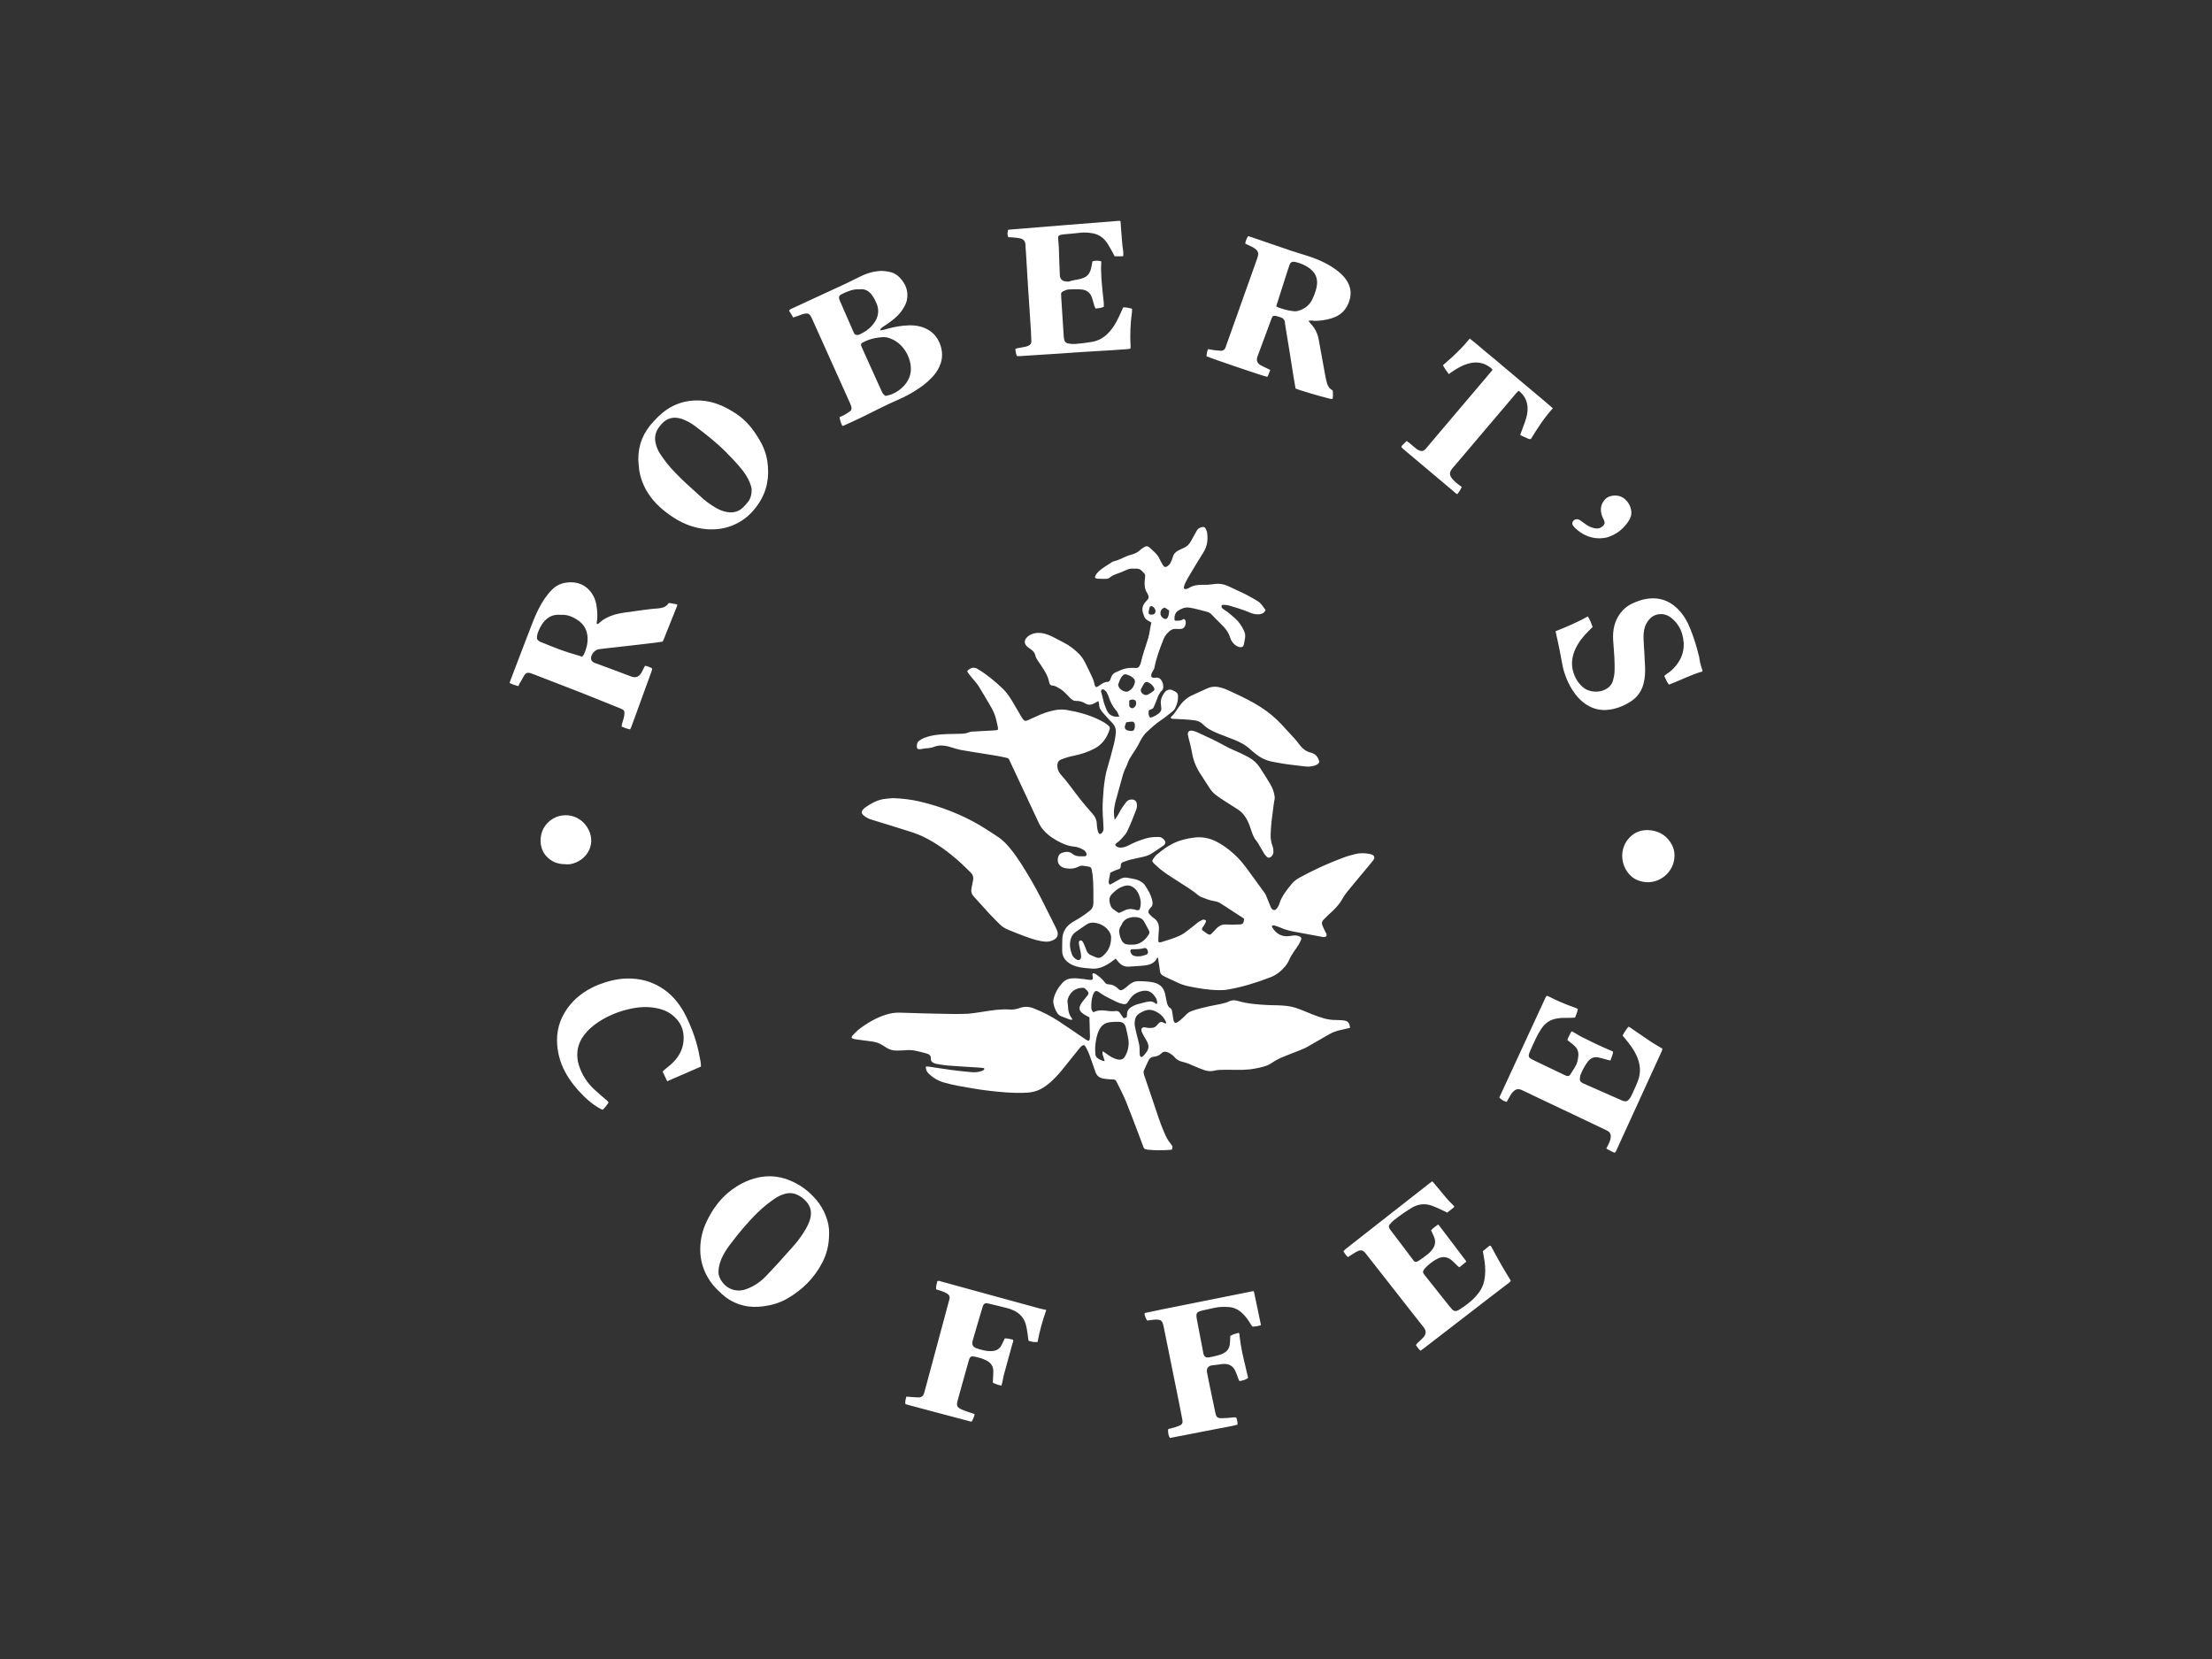 <?xml version="1.0" encoding="utf-8"?>
<!-- Generator: Adobe Illustrator 27.8.1, SVG Export Plug-In . SVG Version: 6.00 Build 0)  -->
<svg version="1.1" id="Layer_1" xmlns="http://www.w3.org/2000/svg" xmlns:xlink="http://www.w3.org/1999/xlink" x="0px" y="0px"
	 viewBox="0 0 1600 1200" style="enable-background:new 0 0 1600 1200;" xml:space="preserve">
<rect x="0" y="0" width="1600" height="1200" fill="#333333" stroke="none"/>
<style type="text/css">
	.st0{fill:#FFFFFF;}
</style>
<g>
	<path class="st0" d="M375,496.3c-2.4-0.7-4.4-1.2-6.4-2.3c0.3-0.9,0.5-1.8,0.9-2.6c5.3-13.9,10.6-27.9,16-41.8
		c2.3-5.8,5-11.5,8.5-16.7c1.6-2.3,3.4-4.5,5.4-6.5c4-4,8.8-5.3,14.3-5.2c10.4,0.3,16.5,8.6,17.7,16.5c0.7,4.2,1,8.4,0.2,12.6
		c-0.1,0.3,0.1,0.7,0.2,1c0.8,0.3,1.1-0.2,1.4-0.5c3.3-3.1,7.2-5,11.6-6.3c4.4-1.2,8.9-1.7,13.4-2.3c4-0.6,8-1.1,12-1.6
		c1.9-0.2,3.8-0.4,5.7-0.5c3.1-0.3,6-1,7.8-3.9c0.7,0.1,1.3,0,1.9,0.2c1.4,0.2,2.7,0.5,4.3,0.8c-0.1,0.6-0.1,1.1-0.3,1.5
		c-3.2,8.1-6.4,16.1-9.7,24.2c-0.1,0.4-0.4,0.7-0.6,1.2c-1.5,0.2-3.1,0.5-4.7,0.7c-10.1,1.2-20.2,2.4-30.3,3.5
		c-3.7,0.4-7.4,0.8-11.1,1.3c-2.8,0.3-5.7,3.7-5.7,6.5c0,1.3,0.7,2.3,1.8,3c0.6,0.4,1.3,0.6,2,0.8c8.3,3.1,16.7,6.1,24.9,9.3
		c4.3,1.7,6.4-0.2,8-3c0.8-1.5,1.5-3,2.3-4.6c2,0.1,3.5,1.1,5,1.7c0.4,1.1-0.1,1.9-0.4,2.8c-4,11-8,22-12,33
		c-0.8,2.3-1.7,4.5-2.5,6.8c-0.2,0.5-0.5,1-0.8,1.7c-2.2-0.4-4.1-1.2-6.2-2c0.1-0.8,0.2-1.4,0.3-1.9c0.4-1.4,0.8-2.7,1.2-4.1
		c0.2-0.8,0.4-1.6,0.5-2.4c0.3-3-0.1-3.7-2.9-4.8c-9.6-3.9-19.3-7.8-28.9-11.6c-11.2-4.4-22.4-8.7-33.6-13c-0.8-0.3-1.7-0.6-2.5-0.9
		c-1.8-0.6-3.3-0.2-4.3,1.3c-1,1.6-1.9,3.3-2.8,5C375.8,494,375.5,495,375,496.3z M421.1,475c0.4-0.6,0.9-1,1.2-1.5
		c1.8-3.9,2.9-8,2.7-12.3c-0.2-5.1-2.4-9.3-6.6-12.3c-3.7-2.6-7.7-4.4-12.3-4.2c-0.4,0-0.8,0-1.2,0c-4.9-0.4-8.8,1.7-11.8,5.4
		c-1.9,2.4-3.2,5.1-4.2,8c-0.2,0.8-0.4,1.6-0.5,2.4c-0.2,1.8,0.4,2.7,2.1,3.6c0.5,0.3,1.1,0.5,1.7,0.7c8.1,3.3,16.2,6.6,24.7,8.9
		C418.2,474,419.6,474.6,421.1,475z M946.4,232.1c0.8,0.9,1.3,1.6,1.8,2.2c3.1,3.2,4.9,7.1,5.7,11.5c1.4,7.7,2.8,15.5,4.2,23.2
		c0.4,2.2,0.8,4.4,1.3,6.5c0.6,2.8,1.7,5.4,4.6,6.9c0.2,2,0.3,4-0.1,6.1c-0.6,0-1.1,0.1-1.5,0c-5.7-1.3-23.2-6.4-25.3-7.5
		c-0.5-2.9-1-5.9-1.5-8.8c-1.9-12-3.8-24.1-5.8-36.1c-0.2-1-0.3-2-0.4-3c-0.2-1.7-1.1-2.8-2.6-3.4c-1.3-0.5-2.7-0.9-4.1-1.2
		c-1.7-0.3-2.3,0.1-2.9,1.8c-2.6,7-5.2,14-7.8,21c-0.8,2.2-1.6,4.4-2.4,6.5c-1.2,3,0,5.1,2.3,6.4c1.6,0.9,3.3,1.6,4.9,2.4
		c0.6,0.3,1.2,0.6,2,1c-0.4,1.2-0.8,2.2-1.2,3.2c-0.3,0.6-0.6,1.2-0.9,1.8c-2.6-0.4-41.3-13.6-44-14.9c0.1-1.7,0.3-3.5,1.2-5.2
		c1.5,0.3,3,0.6,4.5,0.8c1.6,0.2,3.2,0.3,4.8,0.4c1.6,0.1,2.6-0.8,3.2-2.2c0.2-0.6,0.4-1.1,0.6-1.7c7.4-20.9,14.8-41.8,22.3-62.7
		c1.3-3.6,1.4-5.7-3-8.2c-1.1-0.6-2.2-1-3.3-1.6c-0.7-0.3-1.4-0.7-2.3-1.1c0.3-2,1-3.7,2.1-5.4c0.9,0.3,1.8,0.5,2.6,0.8
		c9.6,3.3,19.2,6.6,28.9,9.9c3.9,1.3,7.9,2.4,11.8,3.7c7.9,2.6,15.4,5.9,22,11.2c2.2,1.8,4.2,3.8,5.8,6.2c3,4.5,3.8,9.3,2.3,14.4
		c-2,6.9-6.4,11.3-13.2,13.3c-4.1,1.2-8.3,1.8-12.5,1.8C949.3,231.8,948.1,231.7,946.4,232.1z M923.1,221.6c0.8,0.4,1.3,0.7,1.8,0.9
		c3.5,1.2,7.1,2.2,10.8,2.6c0.9,0.1,1.8,0.1,2.7-0.1c4.7-1.2,8.5-3.8,10.7-8.2c1.3-2.7,2.4-5.6,3.1-8.5c1.6-6.6-0.6-11.6-6.4-15.2
		c-2.5-1.6-5.2-2.7-8-3.4c-3.1-0.8-4.5-0.4-5.4,2.9c-0.1,0.5-0.3,1-0.5,1.4c-2.3,7.1-4.6,14.2-6.8,21.3
		C924.4,217.3,923.8,219.3,923.1,221.6z M573.8,229.7c-1.1-1.8-2.1-3.4-3-4.9c0.4-1.2,1.4-1.3,2.2-1.7c6.4-3,12.8-5.9,19.2-8.9
		c6.5-3,13-6,19.5-9c3.8-1.8,7.6-3.8,11.4-5.6c3.8-1.8,7.9-3.1,12.1-3.5c3.2-0.4,6.4,0.1,9.6,0.9c2.5,0.7,4.5,2.2,6.3,4.1
		c4.1,4.5,6.1,9.6,4.9,15.8c-0.4,2-1.2,3.8-2.3,5.6c-2.6,4.6-6.5,8-10.7,11c-1.5,1.1-3,2-4.5,3c-0.8,0.6-1.7,1.1-1.8,2.5
		c0.9-0.2,1.7-0.2,2.4-0.4c4.6-1.4,9.4-2.5,14.2-3c5.6-0.6,11.1-0.4,16.3,2c4.7,2.2,8,5.7,10,10.4c3.3,8,2,15.4-3.1,22.2
		c-3.3,4.3-7.4,7.7-11.8,10.7c-4.9,3.3-10,6.1-15.4,8.4c-8.6,3.7-16.9,8.1-25.3,12.2c-4.4,2.2-9,4.2-13.4,6.2
		c-0.3,0.2-0.7,0.2-1.3,0.4c-1-2.1-1.8-4.1-2-6.4c1.2-0.5,2.3-0.9,3.3-1.5c1.4-0.8,2.8-1.6,4.1-2.6c1.3-0.9,1.5-2.4,1-3.8
		c-0.3-0.9-0.7-1.7-1-2.5c-9.1-20.2-18.2-40.4-27.3-60.7c-0.1-0.3-0.2-0.6-0.4-0.8c-1.3-2.8-2.5-3.5-5.5-2.8
		c-1.7,0.4-3.2,1.1-4.8,1.7C575.7,228.9,574.8,229.3,573.8,229.7z M640.6,286.4c1.5-0.4,3.3-0.7,4.8-1.4c3.3-1.4,6.2-3.4,8.6-6.1
		c2.7-3,4.4-6.5,4.8-10.5c0.7-7.8-4-19-13.9-23.2c-2.2-1-4.5-1.6-7-1.3c-3.3,0.3-6.6,0.8-9.7,2c-1.3,0.5-2.6,1-3.9,1.7
		c-1.6,0.8-1.8,1.6-1.1,3.2c1.2,2.8,2.5,5.5,3.7,8.3c3.5,7.8,7.1,15.6,10.6,23.4C638.1,284,638.9,285.5,640.6,286.4z M621.5,209.3
		c-4.3-0.3-8.1,1.3-11.9,3.1c-3,1.4-3.3,2.3-2,5.4c3.1,7.1,6.2,14.2,9.3,21.3c0.3,0.6,0.6,1.3,0.9,1.9c0.5,1,1.4,1.4,2.5,1.3
		c0.6-0.1,1.2-0.2,1.7-0.5c3.2-1.5,6.2-3.4,8.6-6.1c1.1-1.2,2-2.5,2.8-3.9c2.1-3.8,2.4-7.9,0.8-11.9c-0.8-2-1.8-4-3.1-5.9
		C628.9,210.7,625.8,208.6,621.5,209.3z M599.7,892.4c0,7.8-1.6,14.3-4.7,20.4c-5.8,11.5-14.6,20.2-25.7,26.6
		c-5.3,3-11.1,4.7-17.2,5.5c-4.9,0.6-9.6,0.6-14.4-0.6c-5.7-1.4-10.7-4-15.1-7.9c-3.2-2.9-6.3-5.9-8.8-9.5c-4.9-7.1-7.4-15-7.3-23.6
		c0.1-7.1,1.7-13.8,4.8-20.1c3.8-7.9,8.8-15,15.5-20.6c6.4-5.3,13.5-9.1,21.7-10.9c7.4-1.6,14.6-1,21.7,1.7
		c8.2,3.1,15,8.1,20.6,14.9C595.8,874.3,600.1,883.6,599.7,892.4z M519.7,919.7c-0.1,2,0.5,4,1.6,5.9c3.8,6.7,11.2,9.5,18.4,6.9
		c5.5-2,10.3-5.2,14.3-9.4c6.4-6.6,12.5-13.5,18.6-20.3c3.9-4.3,7.5-9,10.4-14.1c1.2-2.1,2.2-4.3,2.9-6.6c1.4-4.8,0.7-9.2-2.7-13
		c-1.7-1.9-3.7-3.5-5.9-4.6c-3-1.5-6.1-1.9-9.4-1c-2.7,0.7-5.1,1.9-7.4,3.4c-4.4,3-8.6,6.4-12.4,10.1c-7.4,7.2-13.9,15.1-20.1,23.3
		c-2.4,3.2-4.6,6.6-6.2,10.3C520.6,913.6,519.8,916.5,519.7,919.7z M461.7,332.4c-0.1-10.8,3.8-19.9,11.1-27.6
		c1.6-1.7,3.2-3.4,4.9-4.9c8.6-7.7,18.7-11,30.1-10.1c6.5,0.5,12.6,2.6,18.4,5.7c2.1,1.1,4.2,2.4,6.2,3.7
		c7.3,4.8,12.5,11.4,16.8,18.7c2.9,4.8,4.9,9.9,5.8,15.5c1.7,11.1,0,21.5-6.3,30.9c-4.4,6.6-10,11.8-17.3,15.1
		c-6.4,2.9-13.1,3.9-20.1,3.4c-10.1-0.8-18.9-4.6-27-10.4c-4.4-3.1-8.4-6.6-11.9-10.7c-5.2-6.3-8.7-13.3-10-21.4
		C462,337.7,461.9,335.1,461.7,332.4z M543.7,354.7c0.1-1.8-0.7-3.9-1.5-6c-1.3-3.1-3.1-5.9-5.1-8.5c-3.6-4.6-7.7-8.8-11.8-13
		c-6.9-7-14.6-13-22.4-18.9c-3.1-2.3-6.4-4.2-10.1-5.4c-5.6-1.7-10.3-0.6-14.3,3.8c-0.6,0.7-1.2,1.4-1.7,2.1
		c-2.7,3.6-3.6,7.6-2.5,12c0.6,2.6,1.6,5,3,7.2c1.6,2.4,3.3,4.8,5.1,7.1c4,5,8.5,9.4,13.1,13.8c3.6,3.4,7.4,6.6,11,10
		c3.2,3.1,6.8,5.7,10.6,8c2.8,1.7,5.7,3,9,3.5c4.4,0.7,8.2-0.3,11.4-3.4c1.2-1.2,2.4-2.5,3.4-3.8
		C542.8,360.9,543.6,358.2,543.7,354.7z M1168.4,833.4c0.1-0.1,0.3-0.3,0.4-0.5c10.9-23.8,21.8-47.7,32.7-71.5
		c0.3-0.7,0.6-1.5,0.9-2.2c0-0.1,0-0.2,0-0.3c0-0.1,0-0.2-0.1-0.5c-0.5-0.3-1.1-0.7-1.7-1c-2-1.2-4-2.3-6-3.6
		c-4.8-3.2-9.5-6.5-14.2-9.7c-0.8-0.5-1.5-1.3-2.6-1.4c-1.5,2.1-3.1,4-4.1,6.4c0.7,0.9,1.4,1.6,2,2.4c2.9,3.6,5.8,7.2,7.8,11.5
		c3,6.2,3.7,12.6,1.2,19c-1.4,3.7-3.2,7.2-4.8,10.8c-0.2,0.5-0.5,0.9-0.8,1.3c-1.8,2.7-3.1,3.1-6.1,1.8c-6.7-3-13.5-6-20.2-8.9
		c-2.5-1.1-5-2.2-7.5-3.3c-2.4-1.1-2.9-2.3-2.4-4.9c0.1-0.4,0.1-0.8,0.3-1.2c1.4-3.5,3.1-6.8,5.4-9.8c2-2.5,4.6-3.6,7.7-2.9
		c2.2,0.5,4.3,1.1,6.4,1.7c0.7,0.2,1.3,0.3,2.2,0.5c0.6-2.3,1.9-4.1,1.8-6.5c-2.5-1.1-5-2.2-7.5-3.3c-2.6-1.2-5.1-2.3-7.7-3.6
		c-2.5-1.2-4.9-2.5-7.3-3.6c-2.5-1.2-4.7-3-7.5-4.1c-1.1,2.1-2.2,4-3,6.2c0.6,0.5,1.1,1,1.7,1.4c1.2,1,2.4,1.9,3.5,2.9
		c1.9,1.8,2.9,4.1,2.8,6.8c-0.1,1.6-0.4,3.2-0.8,4.7c-0.9,3.4-3.2,6-4.9,9c-1,1.7-2.3,1.5-3.7,0.9c-5.6-2.7-11.3-5.4-16.9-8.1
		c-2.5-1.2-5.1-2.4-7.6-3.7c-2-1.1-2.4-2.1-1.7-4.2c0.2-0.6,0.4-1.1,0.7-1.7c1.3-2.9,2.6-5.9,4-8.8c1-2.2,2.2-4.3,3.5-6.4
		c2.4-3.8,5.5-6.7,10-7.9c1.6-0.4,3.4-0.7,5.1-0.8c2.5-0.1,5,0,7.6-0.1c0.8,0,1.6-0.1,2.3-0.2c0.8-2.1,1.7-4,2-6.2
		c-0.7-0.3-1.3-0.7-2-0.9c-6.6-2.3-13-5-19.2-8.2c-0.4-0.2-0.9-0.3-1.4-0.4c-0.3,0.5-0.5,0.8-0.7,1.1
		c-11.1,24.1-22.3,48.1-33.4,72.2c0,0.1,0,0.2,0,0.3c0,0.1,0.1,0.2,0.1,0.3c2.6,2,3.1,2.3,5.2,2.8c0.4-0.9,0.9-1.8,1.4-2.6
		c0.8-1.4,1.6-2.9,2.6-4.1c2.5-2.9,4.5-3,7.4-1.6c10.7,5.2,21.5,10.2,32.2,15.3c9.1,4.3,18.2,8.6,27.3,13c0.7,0.3,1.5,0.7,2.2,1.1
		c1.4,0.8,2.1,2.1,2.1,3.8c0,2-0.7,3.7-1.5,5.5c-0.5,1.1-1.1,2.1-1.7,3.3c0.6,0.4,1.1,0.8,1.6,1c1.6,0.7,3,1.7,4.5,2.1
		C1168.2,833.5,1168.3,833.5,1168.4,833.4z M739,257.5c4.6-0.3,9.3-0.6,13.9-0.9c4.7-0.3,9.5-0.6,14.2-0.9c6.9-0.5,13.9-1,20.8-1.4
		c5-0.3,10.1-0.6,15.1-0.9c4.3-0.3,8.7-0.6,13-0.9c0.6,0,1.1-0.3,1.7-0.4c0-0.6,0.1-1,0.1-1.4c-0.5-8.4-0.2-16.7,1-25.1
		c0.1-0.8,0-1.5,0-2.3c-2.2-0.6-4.1-1-6.3-1c-0.3,0.6-0.7,1.2-0.9,1.9c-0.8,1.7-1.5,3.5-2.4,5.2c-1.7,3.6-3.6,7-6.2,10
		c-3.6,4.3-8.1,7.2-13.8,8c-3.8,0.6-7.6,1.1-11.4,1.4c-1.6,0.1-3.2,0-4.8-0.3c-2.2-0.4-3.1-1.5-3.4-3.7c-0.1-0.6-0.1-1.2-0.2-1.8
		c-0.6-9.4-1.2-18.7-1.8-28.1c0-0.6,0-1.2-0.1-1.8c-0.1-1.1,0.5-2,1.5-2.4c1.2-0.5,2.4-1.2,3.7-1.3c3.2-0.2,6.5-0.3,9.7,0
		c3.6,0.3,6.2,2.3,7.4,5.8c0.7,2,1.2,4.1,1.8,6.1c0.2,0.6,0.5,1.2,0.8,1.9c2.1-0.3,4.1-0.3,6-1.3c0-1,0.1-1.9,0-2.8
		c-0.2-2.5-0.6-5-0.8-7.5c-0.7-7.2-1.5-14.4-1-21.7c0-0.3-0.1-0.6-0.2-1c-2.1-0.4-4.1-0.5-6.2,0.1c-0.3,1.5-0.5,2.9-0.8,4.2
		c-0.2,0.9-0.4,1.8-0.7,2.6c-0.8,2.3-2.3,4-4.5,5c-1.1,0.5-2.3,0.8-3.4,1.1c-2.3,0.6-4.8,0.7-7.1,1.6c-0.8,0.3-1.8,0.2-2.7,0.1
		c-2.9-0.3-4.3-1.9-4.4-4.8c-0.3-6.5-0.5-12.9-0.7-19.4c-0.1-2.2-0.3-4.4-0.5-6.6c-0.2-1.9,0.3-2.6,2.1-3c0.7-0.1,1.4-0.2,2.1-0.3
		c4.1-0.4,8.2-0.7,12.3-1.2c2.9-0.3,5.9,0,8.7,0.5c4.8,0.9,8.2,3.7,10.7,7.7c1.3,2,2.4,4.2,3.6,6.3c0.5,0.9,0.9,1.7,1.4,2.6
		c1.9,0,3.6,0,5.3,0c0.3,0,0.5-0.2,0.9-0.3c0.3-2.9-0.5-5.6-0.7-8.4c-0.2-2.8-0.5-5.6-0.7-8.4c-0.2-2.8-0.4-5.6-0.6-8.3
		c-0.4-0.2-0.6-0.3-0.7-0.3c-26.6,2.1-53.3,4.2-79.9,6.4c-0.3,0-0.5,0.2-0.8,0.3c-0.5,2.7-0.5,2.9,0.2,5.2c0.9,0,1.9,0,2.9,0.1
		c1.9,0.2,3.8,0.3,5.7,0.7c2.4,0.5,3.8,2.3,3.8,4.4c0,1.9,0.3,3.8,0.4,5.7c0.3,5,0.6,10.1,0.9,15.1c0.5,8.3,1,16.5,1.6,24.8
		c0.4,5.6,0.7,11.3,1.1,16.9c0.1,2.5,0.2,5,0.3,7.6c0.1,1.5-0.7,2.5-2,3.1c-0.7,0.4-1.5,0.6-2.3,0.8c-1.4,0.3-2.8,0.5-4.2,0.8
		c-1,0.2-2.2,0.1-3.1,1c0.2,1.6,0.4,3.2,1.2,5C736.6,257.6,737.8,257.6,739,257.5z M1073.2,908.7c1,4.8,1.4,9.6,0.9,14.4
		c-0.4,4.1-1.6,7.9-4,11.3c-3.8,5.4-8.9,9.3-14.4,12.8c-2.3,1.5-4,1.8-6.2-1.1c-0.2-0.3-0.5-0.6-0.8-0.9c-6-7.5-11.9-15-17.9-22.5
		c-0.3-0.4-0.6-0.8-0.9-1.2c-0.8-1.2-0.8-1.8,0-3c0.2-0.3,0.5-0.7,0.7-1c2.6-2.8,5.6-5.2,9.1-7c3.8-2,7.4-1.5,10.7,1.4
		c1.3,1.1,2.4,2.4,3.7,3.6c0.4,0.4,0.9,0.7,1.5,1.2c1.7-1.4,3.4-2.8,4.9-4c0-0.4,0-0.5-0.1-0.6c-6.6-8.7-13.1-17.4-19.7-26
		c-0.1-0.1-0.2-0.1-0.2-0.2c-0.1,0-0.2-0.1-0.4-0.1c-1.7,1.2-3.5,2.5-5,4.1c0.8,1.8,1.7,3.4,2.3,5.1c1.1,2.8,0.8,5.5-0.9,8.1
		c-1.3,2.1-3.1,3.7-5.1,5.1c-1.4,1.1-2.9,2.2-4.4,3.2c-0.7,0.5-1.4,0.9-2.1,1.2c-0.8,0.3-1.6,0.1-2.2-0.5c-0.3-0.4-0.6-0.8-0.9-1.2
		c-2.2-3-4.5-6-6.7-8.9c-3.2-4.3-6.4-8.5-9.7-12.8c-1-1.4-1.1-2.3-0.1-3.6c0.8-1,1.7-2,2.7-2.8c2.4-1.9,4.8-3.7,7.3-5.4
		c2.1-1.4,4.2-2.8,6.4-4.1c4.5-2.5,9.2-2.9,14-1.2c2.5,0.9,4.8,2,7.2,3.1c1.3,0.6,2.5,1.2,3.9,1.9c1.4-1.1,2.8-2.2,4.1-3.2
		c0.4-0.3,0.7-0.7,1.1-1.2c-0.6-0.6-1-1.1-1.5-1.6c-1.2-1.2-2.5-2.4-3.6-3.7c-3.2-3.8-6.3-7.6-9.5-11.4c-0.4-0.5-0.9-1-1.5-1.5
		c-0.9,0.7-1.7,1.3-2.5,1.9c-11.2,8.8-22.4,17.5-33.6,26.3c-8.8,6.9-17.6,13.8-26.4,20.7c-0.6,0.5-1.1,1.1-1.7,1.7
		c1,1.6,1.9,3,3.3,4.2c1.4-0.9,2.6-1.7,3.9-2.5c1.1-0.7,2.2-1.4,3.4-1.9c2.1-0.9,3.6-0.5,5.1,1.2c0.5,0.6,1,1.3,1.5,1.9
		c8.5,10.8,16.9,21.6,25.4,32.4c5.2,6.6,10.3,13.2,15.5,19.7c1.8,2.3,2,4.6-0.1,7.1c-0.8,1-1.9,1.8-2.8,2.8c-0.9,0.9-2.1,1.6-2.7,3
		c1,1.3,1.8,2.8,3.3,4c0.9-0.6,1.7-1.2,2.5-1.8c11.5-8.9,23-17.8,34.5-26.6c8.6-6.7,17.3-13.3,25.9-19.9c0.8-0.7,1.9-1.2,2.4-2.3
		c-0.4-0.7-0.8-1.3-1.1-1.9c-1.8-2.9-3.6-5.8-5.3-8.8c-2.5-4.3-4.8-8.6-7.2-13c-0.4-0.7-0.5-1.6-1.7-1.7c-1.5,1.2-3.2,2.6-4.9,4
		C1072.8,906.1,1073,907.4,1073.2,908.7z M906.5,933.9c-22.1,4.4-44.3,8.9-66.4,13.3c-4,0.8-7.9,1.7-11.8,2.5
		c-0.1,0-0.2,0.1-0.2,0.2c-0.1,0.1-0.1,0.1-0.3,0.4c0.3,1.6,0.9,3.3,2,4.9c1-0.1,2-0.3,3-0.4c1.1-0.1,2.2-0.3,3.3-0.3
		c3.7,0,4.7,0.9,5.5,4.6c2.8,13.8,5.6,27.7,8.4,41.5c1.8,8.7,3.5,17.4,5.2,26.1c0.5,2.5,0,3.6-2.3,4.6c-1.6,0.7-3.4,1.2-5.2,1.7
		c-1,0.3-2,0.3-2.8,0.9c-0.1,2.6,0.3,4.5,1.3,6.2c4-0.8,8-1.5,12.1-2.3c4.1-0.8,8.1-1.6,12.2-2.4c4.2-0.8,8.3-1.6,12.5-2.4
		c4-0.8,8.1-1.4,12.1-2.5c0.2-1.9-0.4-3.5-0.8-5.1c-1.4-0.4-2.6-0.1-3.8,0c-2,0.2-4,0.4-6,0.4c-4.1,0.1-4.7-0.5-5.5-4.4
		c-0.8-3.6-1.5-7.3-2.3-11c-1.2-5.8-2.5-11.6-3.6-17.5c-0.7-3.2,1-5.2,4.3-5.4c1.2-0.1,2.4-0.3,3.6-0.4c1.2-0.2,2.4-0.4,3.6-0.5
		c4.3-0.3,7.2,1.3,9,5.2c0.8,1.7,1.4,3.6,2.1,5.4c0.2,0.6,0.6,1.2,0.8,1.8c3.2-0.6,4.5-1,6.3-2.3c-1.2-5.3-2.5-10.5-3.7-15.8
		c-1.2-5.4-2.1-10.9-2.7-16.4c0-0.1-0.1-0.2-0.2-0.2c-0.1-0.1-0.2-0.1-0.4-0.2c-1.9,0.5-3.9,1-5.9,2.2c-0.1,1.9-0.1,3.8-0.3,5.7
		c-0.3,3.2-1.9,5.5-4.7,6.9c-1.2,0.6-2.4,1.1-3.7,1.4c-2.1,0.6-4.3,1.1-6.5,1.5c-2.4,0.5-3.8-0.5-4.3-3c-0.4-1.8-0.7-3.6-1-5.3
		c-1.2-6.4-2.5-12.9-3.7-19.3c-0.8-4.4-0.2-5.3,4.1-6.3c2.8-0.7,5.7-1.2,8.6-1.9c3.4-0.8,6.8-0.8,10.2-0.6c3.5,0.2,6.6,1.5,9.3,3.9
		c2.5,2.1,4.4,4.7,6.1,7.4c0.6,1,1.1,2.1,2.1,2.9c2-0.1,4-0.4,6-1.1c-1.7-8.1-3.4-16.2-5.1-24.3C906.7,934,906.6,933.9,906.5,933.9z
		 M750.7,946.1c-15-4.1-29.9-8.2-44.9-12.3c-8.3-2.3-16.5-4.5-24.8-6.8c-0.9-0.3-1.9-0.8-3-0.3c-0.5,1.9-1,3.8-0.9,5.9
		c1.3,0.4,2.5,0.8,3.8,1.2c1.6,0.5,3.2,1.2,4.6,2.2c1.2,0.9,1.6,2,1.3,3.5c-0.1,0.5-0.3,1-0.4,1.5c-5.3,19.8-10.7,39.7-16,59.5
		c-0.7,2.4-1.3,4.9-2,7.3c-0.6,2-1.9,3-4,3c-2.1-0.1-4.2-0.2-6.3-0.4c-0.8-0.1-1.5-0.1-2.5-0.2c-0.4,1.9-1.2,3.5-0.6,5.5
		c15.7,4.2,31.3,8.4,47,12.5c0.3,0.1,0.6,0,1-0.1c0.8-1.6,1.6-3.2,2-5.2c-1-0.4-1.9-0.7-2.9-1c-2.2-0.8-4.4-1.4-6.5-2.4
		c-3.3-1.5-3.9-2.7-3-6.2c0-0.1,0.1-0.2,0.1-0.3c2.7-9.8,5.4-19.6,8.2-29.4c0.5-2,1.6-2.8,3.5-2.4c3.2,0.6,6.3,1.4,9.2,2.9
		c3.2,1.7,5,4.3,4.9,8c0,2.1-0.2,4.2-0.3,6.3c0,0.6,0,1.2,0,1.8c2,0.9,3.9,1.7,6.2,2c0.2-0.9,0.5-1.8,0.7-2.7
		c0.4-1.8,0.6-3.6,1.1-5.3c2-7.4,4.1-14.8,6.1-22.2c0.3-0.9,0.9-1.8,0.4-3c-2-0.3-4-1.2-6-0.8c-0.8,1.8-1.5,3.4-2.4,5
		c-1.3,2.4-3.3,3.7-6,4c-0.8,0.1-1.6,0.1-2.4,0.1c-3.3-0.1-6.4-1-9.4-2c-2.9-0.9-3.7-2.8-2.9-5.7c2.3-7.9,4.6-15.9,7-23.8
		c0.9-3.1,1.7-3.5,4.9-2.8c4.6,1.1,9.2,2.2,13.8,3.4c1.3,0.3,2.5,0.9,3.7,1.4c4.7,2.1,7.8,5.6,9.1,10.6c0.6,2.3,0.9,4.7,1.3,7.1
		c0.2,1.5,0.2,3,0.7,4.4c2.8,0.8,4.4,1,6.4,0.8c1.4-7.7,3.6-15.4,6.3-23.2C754.4,947.1,752.6,946.6,750.7,946.1z M1125.6,458.6
		c1.7,7.2,3.1,14.4,4.4,21.6c1.2,6.7,3.7,13,7.3,18.8c2.8,4.4,6.2,8.2,10.7,11c4.5,2.7,9.3,3.9,14.4,3.5c6.2-0.5,11.8-2.7,17-6
		c4.8-3,7.9-7.4,9.4-12.9c1.1-4.2,1.3-8.4,1.1-12.6c-0.2-5.4-0.6-10.9-0.9-16.3c-0.1-1.9-0.2-3.8-0.2-5.7c0.1-3,0.5-6.1,2-8.8
		c2.3-4.3,5.7-7.1,10.8-7c2.8,0,5.3,1.1,7.5,2.9c3.7,3,6.3,6.9,7.6,11.4c2.5,8.5,1.1,16.4-4.7,23.3c-1.8,2.2-3.9,4.1-6.3,5.6
		c-0.6,0.4-1.2,1-1.9,1.5c1.1,2.2,1.8,4.4,3.4,6.3c8.1-3,15.7-7.1,23.9-9.4c0.1,0,0.2-0.1,0.2-0.2c0.1-0.1,0.1-0.2,0.2-0.4
		c-0.1-0.3-0.1-0.6-0.3-1c-1-2.9-1.8-5.8-2.1-8.8c0-0.5-0.2-1-0.4-1.5c-1.5-6.4-3.5-12.6-5.9-18.7c-2.3-5.8-5.3-11.1-9.9-15.4
		c-5.9-5.5-12.8-7.8-20.8-6.8c-4.1,0.5-8,1.9-11.8,3.7c-3.3,1.6-6.1,3.9-8.3,6.9c-4.2,5.6-5.5,12-5.2,18.9c0.2,4.2,0.7,8.4,0.9,12.7
		c0.2,3.7,0.3,7.5,0.1,11.2c-0.1,2-0.6,4-1.1,5.9c-0.8,2.9-2.7,4.9-5.3,6.3c-3.9,2.2-11.4,2.8-16.5-1.6c-3.7-3.2-6-7.3-7.2-12
		c-1.3-5.2-0.5-10.2,1.6-15.1c2.3-5.1,5.7-9.5,9.7-13.4c1-1,2-2,3-3c-1-2.7-1.8-5.2-3.5-7.6c-7.5,4.2-15.3,7.5-23.3,10.7
		C1125.4,457.4,1125.5,458,1125.6,458.6z M1051.4,268.2c3-2,6.2-3.8,9.7-4.9c6.3-2.1,12.1-1.3,17.4,2.9c0.4,0.3,0.7,0.9,1.1,1.3
		c-0.8,1-1.5,1.9-2.2,2.7c-12.7,14.9-25.3,29.8-38,44.8c-2.7,3.2-5.3,6.3-8,9.5c-1.7,1.9-3,2.2-5.3,1.1c-0.6-0.3-1.3-0.6-1.8-1.1
		c-1.7-1.4-3.4-2.9-5.1-4.3c-0.5-0.4-1.1-0.8-1.7-1.2c-0.8,0.7-1.5,1.3-2.1,2c-0.6,0.7-1.7,1.2-1.7,2.5c0.6,0.5,1.1,1.1,1.7,1.6
		c2.9,2.5,5.9,4.9,8.8,7.4c9.1,7.7,18.2,15.3,27.3,23c0.8,0.7,1.5,1.6,2.7,1.9c1.3-1.7,2.4-3.3,3.1-5.2c-0.9-0.6-1.6-1.2-2.3-1.7
		c-1.9-1.4-3.6-2.9-5-4.8c-1.5-2-1.6-3.7-0.2-5.9c0.6-0.9,1.3-1.8,2.1-2.6c5-5.9,10.1-11.8,15.1-17.8c9.9-11.7,19.8-23.4,29.8-35.1
		c0.5-0.6,1.1-1.1,1.7-1.7c3.1,2.5,5.1,5.4,6,9.1c0.8,3.5,0.5,7.1-0.5,10.5c-0.9,3.2-2.2,6.3-3.3,9.4c-0.3,0.9-0.7,1.8-1.1,2.9
		c1.1,0.9,2.4,1.3,3.6,1.8c1.3,0.5,2.4,1.5,4.1,1.3c4.7-7.7,9.6-15.3,15.9-22.3c-4-3.6-8.1-6.9-12.1-10.3c-4-3.4-8-6.8-12-10.1
		c-3.9-3.3-7.9-6.6-11.8-9.9c-4-3.4-8-6.8-12.1-10.1c-4-3.3-7.9-6.8-12.1-10c-2.1,2.4-4,4.8-6.1,6.9c-2.1,2.2-4.3,4.3-6.5,6.4
		c-2.2,2-4.5,4-6.8,6c1.3,2.3,2.6,4.3,4.3,6.4C1049.2,269.6,1050.3,268.9,1051.4,268.2z M506,764.1c-1.8-10.2-5.3-19.9-9.8-29.1
		c-3.7-7.5-8.7-14.1-15.5-19c-8.2-5.9-17.5-8.5-27.6-8.2c-6.9,0.2-13.6,1.9-20,4.4c-7.8,3.1-14.7,7.6-20.2,14
		c-6.5,7.6-10,16.3-10,26.3c0.1,8,2,15.6,5.8,22.7c3.6,6.8,8.4,12.6,13.8,17.9c3,2.9,6.1,5.5,9.7,7.7c1.2,0.7,2.4,1.5,3.8,1.9
		c1.7-1.6,3-3.4,4.2-5.2c-0.7-1.3-1.9-2.1-3-3c-2.6-2.3-5.2-4.5-7.7-6.8c-5-4.8-8.7-10.5-10.8-17.3c-0.9-2.9-1.3-5.9-1.1-8.9
		c0.3-5,2.2-9.4,5.3-13.3c2.6-3.4,5.8-6.1,9.3-8.5c6.5-4.4,13.6-7.5,21.2-9.4c6.5-1.7,13.1-2.4,19.8-1.4c4.5,0.7,8.8,2.1,12.6,4.9
		c6.5,4.9,9.4,11.4,8.6,19.5c-0.6,5.9-3.3,10.8-7.3,14.9c-2,2.1-4.4,3.8-6.6,5.7c-0.4,0.4-0.8,0.8-1.2,1.2c1.1,2.4,2.2,4.7,3.3,7
		c8.1-3.5,16.1-7,24.4-10.6C507.1,768.9,506.5,766.5,506,764.1z M1209.4,611.2c-3.2-6.1-8.3-9.7-15.2-10.6
		c-7.1-0.9-12.9,1.5-17.2,7.2c-5,6.9-4.8,16.4,0.5,23.4c2.2,2.9,5,4.9,8.5,6c12.7,4.1,25.3-5.8,25.2-18.4
		C1211.3,616.3,1210.7,613.7,1209.4,611.2z M415.1,624.4c10.3-3.3,16.6-15,9.6-26.1c-7.5-11.8-24.4-11.4-31.4,0.6
		c-3.1,5.4-3.5,14.2,1.6,20.1c3.7,4.2,8.4,6.1,13.9,6.1C411,625.4,413.1,625.1,415.1,624.4z M1163.1,388.5c0.5-0.2,1-0.3,1.4-0.5
		c5.7-2.2,10.2-6,13.5-11.1c1.5-2.2,2.3-4.8,1.9-7.5c-0.5-3.6-2.3-6.6-5.2-8.9c-3.9-3-9.2-2.3-12-0.7c-0.5,0.3-1,0.7-1.4,1.1
		c-3.5,3.5-4.1,7.7-2.5,12.3c0.4,1.1,1,2.2,1.5,3.3c0.7,1.7,0.3,2.9-1,4.1c-1.7,1.5-3.7,2-5.9,1.5c-2.3-0.5-4.4-1.4-6.3-2.8
		c-1.4-1-2.8-2-4.2-3c-0.8-0.5-1.6-0.8-2.6-0.7c-1.3,0.1-2.3,0.8-2.8,2c-0.5,1.1-0.1,2,0.5,2.8c0.3,0.4,0.6,0.8,1,1.2
		c5,4.9,10.9,7.8,18.1,7.8C1159.2,389.3,1161.2,389.1,1163.1,388.5z"/>
	<path class="st0" d="M837.5,692.6c-0.2,0-0.3,0-0.4,0.1c-1.7,3.8-5.1,5.1-8.7,5.6c-4,0.5-8,0.6-12,0.9c-2.2,0.2-4.2-0.5-5.9-1.9
		c-0.8-0.6-1.4-1.4-2.1-2.2c-0.5-0.5-0.9-1.1-1.4-1.7c-0.7,0.5-1.4,1-2,1.5c-2.1,1.6-4.3,3-6.7,4.1c-2.8,1.3-5.7,1.9-8.8,1.6
		c-3.7-0.3-7.4-0.5-11.1-1.6c-1.9-0.6-3.8-1.4-5.4-2.6c-3-2.1-4.7-5-4.7-8.7c0-2.7,0-5.4,0.1-8.2c0.1-5.4,2.6-9.4,7.1-12.3
		c2-1.3,4.2-2.4,6.2-3.7c2.2-1.4,4.3-3,6.4-4.6c2-1.5,2.8-3.5,2.8-6c-0.1-6.7,0.2-13.3-0.6-20c-0.2-1.4-0.5-2.8-0.7-4.2
		c-0.2-1-0.9-1.6-1.9-1.8c-1.5-0.3-3-0.5-4.5-0.7c-1-0.1-2,0.1-2.9,0.6c-3.1,1.6-6.4,1.8-9.7,1.2c-0.8-0.2-1.6-0.4-2.3-0.8
		c-3.6-1.7-3.7-5.8-2.6-8.1c0.5-1.1,1.3-1.8,2.4-2.2c2.6-0.9,5.3-1.2,7.5,0.6c2.1,1.7,4.3,2,6.8,1.9c0.7-0.1,1.4,0,2.1,0
		c1.1-0.1,1.6-0.7,1.4-1.8c-0.3-1.4-1.2-2.3-2.4-3c-2-1.2-4.2-2-6.5-2.2c-3.4-0.3-6.5-1.4-9.5-2.8c-4.7-2.3-9-5-12.5-8.9
		c-1.4-1.6-2.6-3.3-3.5-5.2c-6.8-14.6-13.7-29.2-20.5-43.8c-1.6-3.5-1.1-3.2-5-4c-4.9-1.1-9.9-1.8-14.9-2.6
		c-5.5-0.9-11-1.7-16.4-2.7c-2.1-0.4-4.1-1.1-6.1-1.7c-1.1-0.3-2.1-0.6-3.2-0.9c-3.2-0.7-6.3-0.9-9.5,0.3c-2,0.8-4.1,1.1-6.2,1.2
		c-1,0-2,0.3-3,0.5c-0.7,0.1-1.4,0.1-2.1,0.1c-0.8,0-1.3-0.6-1.4-1.4c-0.2-1.9,0.2-3.7,1.8-4.8c1-0.8,2.2-1.4,3.4-1.9
		c3-1.2,6.2-1.9,9.4-2.3c5-0.6,10.1-0.6,15.1-0.7c2.9,0,5.8-0.1,8.6-1.3c1-0.4,2.2-0.3,3.3-0.4c4.9-0.3,9.9-0.5,14.8-0.8
		c0.7,0,1.4-0.2,2.2-0.4c0-0.6,0.1-1.2,0-1.8c-0.4-2.1-0.9-4.1-1.4-6.2c-0.8-3.4-2.3-6.4-4.1-9.4c-2.8-4.8-5.6-9.6-8.5-14.3
		c-0.6-1-1.5-1.9-2.2-2.9c-1.7-2-3.4-4-5-6.1c-0.4-0.5-0.7-1.2-1-1.8c2.4-2.6,5-3.1,7.6-1.5c6.8,4.1,12.8,9.1,18.5,14.6
		c3.4,3.4,5.8,7.5,8.2,11.6c1.6,2.8,3.2,5.6,4.9,8.4c0.4,0.7,0.9,1.3,1.4,2c0.7,1,1.6,1.1,2.7,0.7c2.3-1,4.6-2.1,6.9-3.1
		c4-1.9,8.2-3.4,12.6-4.3c3-0.6,6-0.8,9-0.3c8.4,1.4,16.6,3.6,24.2,7.4c2.2,1.1,4.3,2.3,6.1,3.9c1,0.8,1.3,1.7,0.9,2.9
		c-1.9,5.9-5.2,10.7-10.8,13.7c-4.7,2.5-9.6,4.1-14.8,5.2c-3.2,0.6-6.3,1.5-9.3,2.7c-2.1,0.8-2.9,2.3-2.9,4.4c0,2.4,0.8,4.6,2.4,6.4
		c5.1,5.6,9.3,11.9,14,17.8c2.8,3.6,5.8,7,8.8,10.4c2.2,2.4,3.3,4.9,3.4,8.1c0.1,2.3,0.4,4.6,1.5,6.6c0.9,0.5,1.5,0.1,2-0.4
		c1-1,1.4-2.2,1.3-3.6c-0.1-2-0.2-4-0.3-6c-0.4-5.1-0.5-10.3-0.1-15.4c0.3-3.5,0.4-7.1,0.9-10.5c0.5-3.9,1.1-7.8,2.3-11.6
		c1.5-4.9,2.8-9.9,4.1-14.9c1-3.5,1.7-7.1,2-10.7c0.2-2.7-0.6-4.9-2.5-6.9c-2.5-2.5-4.8-5.2-7.1-7.8c-1.5-1.7-2.6-3.5-2.5-6
		c0-0.6-0.4-1.3-0.6-2.1c-1.1,0.6-1.9,1.1-2.8,1.6c-2.2,1.2-4.3,1.5-6.6,0.1c-2-1.2-4.3-1.9-6.6-1.8c-1.7,0-2.9-0.7-4-1.8
		c-1.2-1.2-2.4-2.4-3.6-3.7c-1.7-1.7-3.6-3.2-5.8-4.3c-1.1-0.6-2.1-1.2-3.4-1.2c-1.5-0.1-2.5-0.9-2.7-2.4c-0.8-4.6-3.3-8.4-5.8-12.2
		c-0.8-1.2-1.6-2.3-2.4-3.5c-0.8-1.2-1.5-2.4-1.8-3.8c-0.4-1.9-1.5-3.2-3.1-4.3c-1-0.6-2-1.4-2.9-2.2c-2.2-2.1-2.2-4.4-0.1-6.6
		c2.1-2.1,4.7-3,7.6-3.2c4-0.2,7.5,1.1,11,2.8c2.5,1.3,5,2.6,7.5,3.9c4.6,2.3,8.5,5.3,12.1,9c1.9,2,3.2,4.4,4.4,6.8
		c1.7,3.4,3.4,6.9,5,10.4c0.5,1.1,0.8,2.3,1.1,3.4c0.3,0.9,0.3,2,1.2,2.9c1,0,1.8-0.7,2.6-1.2c1.8-1.3,3.6-2.6,6-2.6
		c0.7,0,1.3-0.5,1.6-1.2c0.3-0.8,0.6-1.5,0.9-2.3c0.6-1.6,1.6-2.7,3.2-3.4c1.3-0.5,2.6-1.2,3.9-1.7c2.7-1.1,5.6-1.7,8.6-1.5
		c0.7,0,1.4,0,2.1,0.1c1.3,0.1,2.1-0.6,2.7-1.6c0.4-0.7,0.7-1.5,0.9-2.2c1.3-6.1,3.6-12,5.4-18c1-3.6,1.3-7.3,2.2-11.1
		c-0.8-0.5-1.6-1-2.4-1.4c-1.5-0.8-2.5-2-3-3.6c-0.1-0.3-0.1-0.6-0.3-0.9c-1.3-3.3-1-6.1,1.4-8.9c2.2-2.5,3.5-2.9,0.8-7.4
		c-1.4-2.3-1.5-5.2-1.3-7.9c0.1-1.1,0.2-2.2,0.3-3.3c0.1-0.9-0.1-1.6-0.7-2.2c-0.6-0.6-1.1-1.2-1.7-1.8c-1-1-2.3-1.6-3.8-1.6
		c-0.8,0-1.6,0.1-2.4,0c-2-0.2-3.7,0.4-5.5,1.2c-2,1-4.1,1.7-6.2,2.5c-1.9,0.7-3.8,1.4-5.3,2.8c-0.7,0.6-1.6,0.9-2.5,0.9
		c-2,0-4,0-6-0.1c-0.5,0-1-0.2-1.5-0.3c-0.5-0.2-0.8-0.7-0.6-1.2c0.3-0.7,0.6-1.5,1.1-2.1c1.6-2.1,3.8-3.6,6-5.1
		c1.6-1.1,3.2-2.1,4.8-3.1c0.5-0.3,1-0.7,1.6-0.8c3.1-0.6,5.8-2.2,8.7-3.4c1.2-0.5,2.4-1,3.7-1.3c2.6-0.7,4.9-1.7,6.9-3.6
		c0.9-0.9,2.1-1.6,3.2-2.2c1.1-0.6,2.2-0.5,3.1,0.3c2.9,2.7,6.1,5,7.7,8.8c0.7,1.5,1.5,2.9,2.3,4.2c1,1.5,1.9,1.7,3.3,0.7
		c0.8-0.6,1.6-1.3,2-2.1c0.8-1.4,1.4-2.9,1.8-4.5c0.6-2.2,2-3.7,4-4.7c1.3-0.6,2.5-1.3,3.8-1.8c2.4-1,4.2-2.8,5.4-5.1
		c1-1.9,2-3.7,3.1-5.6c0.4-0.7,0.8-1.4,1.2-2.1c0.9-1.5,2.4-2.1,4-2.4c1-0.2,1.9,0.3,2.3,1.2c0.5,1.1,1,2.2,1.1,3.4
		c0.6,4.8,0,9.4-2.7,13.7c-3.6,5.7-7.1,11.5-10.5,17.3c-1.1,1.8-2.1,3.7-3,5.6c-0.4,0.8-0.5,1.7-0.7,2.6c-0.1,0.6,0.6,1.2,1.2,1.1
		c0.8-0.1,1.6-0.3,2.3-0.7c3.2-2.1,6.8-2.5,10.4-2.4c2.6,0.1,5.2-0.1,7.8-0.5c3.8-0.6,7.4,0,10.9,1.7c3.8,1.9,7.7,3.5,11.5,5.4
		c2.9,1.4,5.7,3.1,8.5,4.7c2.9,1.6,4.7,4.3,6.5,7c-0.9,1.9-2.3,2.8-4.3,3c-2.3,0.2-4.4-0.1-6.5-1c-5.2-2.2-10.6-3.9-16-5.4
		c-1.2-0.3-2.6-0.4-3.9-0.4c-1.1,0-1.5,1.1-0.9,2c0.4,0.5,0.9,1.1,1.5,1.4c2.9,1.8,5.5,4.1,8.1,6.4c2.7,2.4,4.6,5.3,6.2,8.5
		c1,1.9,1.4,4,0.9,6.2c-0.3,1.4-0.5,2.8-0.8,4.2c-0.4,1.6-1.2,2.1-2.9,1.9c-1.4-0.2-2.5-0.9-3.5-1.7c-1.6-1.3-2.8-3-3.4-4.9
		c-1.2-4.1-3.7-7.3-6.8-10.2c-2.3-2.2-4.6-4.6-6.8-6.9c-0.9-0.9-2-1.6-3.4-1.9c-4.2-1.1-8.3-2.3-12.6-3c-3.2-0.5-5.9,0.8-8.2,2.3
		c-2,1.3-2.7,3.7-2.6,6.2c0,0.7,0.6,1.1,1.3,1c1.6-0.2,3.2,0.2,4.6-0.9c1-0.7,1.9-0.1,2.2,1.2c0.3,1.3,0,2.6-0.6,3.8
		c-0.6,1-1.4,1.7-2.6,1.8c-1.3,0.1-2.6,0.1-3.9,0c-1.7-0.1-3,0.4-4.4,1.5c-2.1,1.7-3.6,3.7-4.6,6.2c-2.6,6.6-5.1,13.2-6.4,20.1
		c-0.2,1.1-0.9,2.2-1.5,3.2c-0.6,1-1,2-0.9,3.1c0,0.4,0.5,1,0.8,1.1c0.8,0.2,1.6,0.2,2.4,0.1c2.3-0.4,3.6,0.8,4.6,2.6
		c0.8,1.5,1,3.1,0.9,4.7c-0.1,0.6-0.4,1.4-0.9,1.9c-1.8,1.7-2.8,3.9-3.6,6.2c-0.6,2-1.6,3.9-2.4,5.9c-0.3,0.8-0.9,1.2-1.7,1.5
		c-1.9,0.6-2.1,0.9-2,2.8c0,1.4,0.1,1.6,1.1,3.3c2.6-0.5,5.8-2.3,7.2-4c0.7-0.8,1-1.7,0.9-2.8c-0.1-1-0.2-2-0.3-3
		c-0.4-3.1,0.8-5.8,2.5-8.2c1.5-2.1,3.9-3,6.4-1.6c0.6,0.3,1.3,0.6,1.9,1c1,0.6,1.5,1.6,1.6,2.8c0.1,3.2-0.6,6.2-2.1,9
		c-0.5,1-1.4,2-2.4,2.7c-2.7,2.1-5.3,4.3-8.2,6.2c-3.4,2.3-6.5,5.1-9.5,7.9c-2.8,2.5-4.7,5.8-6.3,9.2c-0.7,1.5-1.7,2.9-2.6,4.4
		c-1.3,2-2.7,4-3.9,6.1c-0.7,1.1-1.1,2.4-1.6,3.6c-0.3,0.6-0.4,1.4-0.8,2c-1.6,2.9-2.5,6.1-3.4,9.4c-1.5,5.4-3,10.9-4.5,16.3
		c-0.3,1.2-0.5,2.4-0.7,3.6c-0.2,1.2-0.4,2.4-0.4,3.6c0,1.8,0.3,3.6,0.5,5.5c0.3-0.3,0.6-0.4,0.7-0.6c1-1.5,2-3,2.8-4.6
		c1.3-2.6,3-5,4.8-7.3c1.1-1.3,2.4-2.1,4.2-2c2.1,0.1,3.4,1.2,3.6,3.3c0.2,1.5,0,3-0.6,4.5c-1,2.5-2,5.1-3,7.6
		c-0.9,2.1-1.8,4.3-2.8,6.4c-0.5,1.2-1.1,2.4-1.9,3.4c-1.9,2.2-3.7,4.5-6.2,6.2c-0.5,0.3-0.8,0.9-1.2,1.4c1,1.7,2.6,2,4.2,2
		c2.1-0.1,3.9-0.8,5.7-1.7c4.1-2.2,8.4-3.8,12.9-5.1c2.9-0.8,5.7-0.9,8.7-0.9c1.6,0,2.9,0.8,3.9,2c1.3,1.4,1.2,3.1-0.4,4.2
		c-2.9,2-5.8,4-8.8,5.9c-2.2,1.4-4.8,2-7.4,2.6c-2.6,0.6-5.1,1.1-7.7,1.7c-1.7,0.4-3.4,1.1-5.2,1.7c-1.2,0.4-1.9,1.2-1.8,2.5
		c0,0.3,0,0.6-0.1,0.9c-0.1,0.9-0.5,1.5-1.4,1.8c-1,0.3-1.9,0.6-2.8,1c-1.2,0.5-2.3,1.1-3.3,1.6c-0.4,2.2-0.7,4-1.1,5.9
		c-0.2,1-0.2,1,0.5,2.6c0.3,0,0.6,0,0.8-0.1c2.2-1.2,4.4-2.4,6.6-3.7c1.7-1,3.5-1.5,5.5-1.1c1.8,0.3,3.6,0.6,5.4,1
		c2,0.4,3.8,1.3,5.5,2.5c0.6,0.4,1.1,0.9,1.5,1.4c2.5,3.7,4.8,7.4,5.7,11.9c0.4,1.8,0.3,3.4-1.1,4.7c-0.4,0.4-0.8,0.9-1.1,1.4
		c-0.9,1.3-0.9,2.3,0.2,3.5c0.5,0.5,1,1,1.5,1.5c0.5,0.5,1.1,0.9,1.6,1.3c2.8,1.9,3.8,4.6,3.7,7.8c-0.1,1.9-0.3,3.8-0.4,5.7
		c-0.1,1.2,0,2.4,0,3.7c0.9,0.5,1.8,0.3,2.6,0c4.5-1.4,9.1-2.7,13.4-4.8c1.4-0.7,2.6-1.5,3.8-2.4c3-2.2,5.9-4.6,8.8-6.9
		c1-0.8,2.2-1.3,3.4-1.9c0.4-0.2,1-0.1,1.5,0c0.6,0.1,1.1,0.8,0.9,1.3c-0.4,1-0.9,2-1.5,2.9c-0.6,0.9-1.5,1.6-1.4,3.1
		c1.2,0.9,2.6,2,4,2.9c1.5,0.9,2.2,0.7,3.4-0.6c1.1-1.2,2.2-2.4,3.3-3.5c1.8-1.8,3.8-2.8,6.5-2.7c3.1,0.2,6.3,0.1,9.4,0
		c3,0,3.6-0.7,3.9-4.1c-0.3-0.2-0.5-0.5-0.9-0.7c-5.2-3.4-10.5-6.8-15.7-10.2c-1.5-1-3.2-1.7-5-1.9c-3.3-0.5-6.4-1.8-9.5-3
		c-0.6-0.2-1.1-0.5-1.6-0.9c-4.9-4.1-10.4-7.4-15.7-10.8c-3.5-2.3-7-4.4-10.3-6.9c-2.3-1.7-4.3-3.6-6.4-5.5
		c-0.6-0.5-0.9-1.3-1.4-1.9c0.3-0.6,0.4-1.1,0.7-1.5c0.8-1,1.5-2.2,2.5-3c5.5-4.7,11.3-8.7,18.4-10.7c3.3-0.9,6.6-1.6,10.1-1.9
		c5.3-0.4,10.2,0.7,14.9,3.1c4.4,2.3,8.4,5.2,12.1,8.5c4.2,3.7,7.7,8,10.9,12.5c3.9,5.3,7.7,10.6,11.6,15.9c0.5,0.7,1,1.5,1.3,2.4
		c1.1,2.6,2.2,5.2,3.2,7.8c0.3,0.9,0.8,1.6,1.6,2.1c0.8,0.4,1.6,0.4,2.2-0.2c0.6-0.6,1.1-1.2,1.5-1.9c0.4-0.7,0.8-1.4,1-2.2
		c1.7-5.6,5.3-9.9,8.9-14.3c1.6-2,3.6-3.4,5.9-4.7c10.3-5.6,20.9-10.5,31.9-14.5c2.6-1,5.4-1.7,8.1-2.4c3.5-0.9,7-0.8,10.5-0.1
		c0.3,0.1,0.6,0.1,0.9,0.2c2.6,0.8,3.2,2.3,1.6,4.5c-1.4,1.9-3.1,3.7-4.6,5.6c-4.7,5.7-9.5,11.3-14.1,17c-1.3,1.6-2.4,3.2-3.4,5
		c-1.7,3.1-4,5.8-6.5,8.3c-1.4,1.3-2.8,2.6-4.2,3.9c-1,1-2,2-3,3c-1.2,1.2-1.6,2.6-0.9,4.1c0.6,1.5,1.3,2.9,2,4.4
		c0.3,0.6,0.7,1.2,1,1.9c0.4,1.1-0.3,2.1-1.4,2.2c-0.5,0-1,0-1.5-0.1c-7-1.3-14.1-2.6-21.1-3.9c-3.3-0.6-6.5-1.6-9.5-2.9
		c-1.3-0.6-2.6-1-4-1.4c-0.6-0.2-1.4-0.4-2,0.4c0.1,0.3,0.1,0.7,0.3,1c2.5,4,6,6.5,10.9,6.3c1.4-0.1,2.8-0.3,4.2-0.5
		c1.5-0.2,3,0,4.5,0.6c1.3,0.5,1.7,1.4,1.1,2.7c-0.5,1.2-1.1,2.4-1.8,3.5c-1.1,1.7-2.2,3.4-3.4,5c-1.3,1.9-2.5,3.9-3.4,6
		c-0.7,1.6-1.7,3.2-2.9,4.6c-2.9,3.4-6.3,6.2-10.6,7.8c-10.1,3.9-20.4,7.1-31,8.9c-2.1,0.4-4.2,0.4-6.3,0.4
		c-7.4-0.1-14.7-1.3-21.9-2.8c-3.2-0.7-6.2-1.7-9.1-3.2c-1.7-0.9-3.5-1.6-5.2-2.4c-1.4-0.6-2.7-1.3-4.1-2c-1.4-0.8-2.2-2-2.3-3.6
		c-0.2-2.4-0.7-4.8-1.1-7.2C837.9,693.7,837.6,693.1,837.5,692.6z M803.7,678.3c0.1-2.3-1.3-5-3.7-7.2c-1.9-1.7-4.2-2.8-6.7-3.4
		c-2.6-0.6-5.2-0.5-7.5,1.1c-2.6,1.8-5.2,3.5-7.7,5.3c-1.8,1.2-3,3-3.6,5.1c-1.1,3.9-0.5,7.6,0.9,11.2c0.6,1.5,1.7,2.7,3.2,3.6
		c1.7,1,3.3,0.2,3.4-1.8c0-1.4-0.2-2.8-0.5-4.2c-0.3-1.6-0.7-3.1-1-4.7c-0.1-0.6-0.1-1.2-0.1-1.8c0.1-0.6,0.4-1.2,1.1-1.3
		c0.4,0,1,0.2,1.3,0.5c0.5,0.6,0.9,1.3,1.2,2.1c0.7,1.5,1.3,3,1.8,4.5c0.6,1.6,1.6,2.8,3.1,3.5c1.3,0.6,2.6,1.1,3.9,1.7
		c1.7,0.7,3.1,0.4,4.5-0.7C801.3,688.6,803.6,684.5,803.7,678.3z M824.2,658.1c1.2-3,1.2-6.2,0.2-9.3c-0.7-2.4-1.9-4.7-3.9-6.4
		c-1.9-1.6-4.1-2.3-6.7-1.7c-4,1-7,3.3-9.7,6.2c-1.5,1.6-1.9,3.5-1.5,5.6c0.2,1.2,0.7,2.3,1.1,3.4c0.2,0.5,0.7,1,1.1,1.4
		c1.4,1.1,2.9,2.1,4.5,3.1c1.2-0.5,2.5-1,3.6-1.6c2.5-1.4,5.1-1.6,7.9-0.9C821.8,658.4,822.9,658.6,824.2,658.1z M818.8,683.3
		c4.9,0.2,9.1-2.5,12.1-7.3c0.6-0.9,0.7-1.8,0.2-2.8c-1.2-2.2-2.3-4.5-3.6-6.7c-0.7-1.3-1.8-2.1-3.2-2.6c-4.2-1.4-10.9-0.4-12.9,4.7
		c-0.2,0.6-0.6,1.1-0.9,1.6c-0.7,1-0.9,2.2-0.9,3.4c0,1.6,0.3,3.2,0.9,4.7C812.2,682.6,813.4,683.4,818.8,683.3z M820.9,493.3
		c0.1-1.2-0.2-1.9-1-2.7c-1.5-1.4-3.3-2.3-5.3-2.8c-0.8-0.2-1.6,0-2.2,0.6c-2.1,1.8-2.7,4.4-3.6,6.8c-0.1,0.2,0,0.4,0.1,0.6
		c0.3,2.7,4.6,5.3,7.1,4.3c0.2-0.1,0.4-0.2,0.5-0.3C819.2,498.3,820.5,495.9,820.9,493.3z M809.6,518.3c-0.5-1.2-0.8-2.1-1.3-3
		c-0.3-0.6-0.7-1.2-1.2-1.7c-2.3-2.6-3.8-5.6-4.9-8.9c-0.4-1.3-1-2.7-1.7-3.9c-0.4-0.7-1.2-1.4-1.9-1.9c-0.5-0.4-1.2-0.4-1.7,0
		c-0.5,0.4-0.6,1-0.4,1.7c0.5,1.6,0.9,3.3,1.3,4.9c0.6,3,1.7,5.8,2.9,8.5C802.3,517.4,805.4,518.9,809.6,518.3z M835.1,498.5
		c-0.3-0.7-0.5-1.4-0.9-1.9c-0.9-1.3-2-2.2-3.4-2.9c-1.3-0.7-2.3-0.6-3.2,0.6c-0.9,1.3-1.6,2.8-2.3,4.2c-0.2,0.4-0.2,1-0.1,1.4
		c0.6,2.1,3.1,3.4,5,2.6c1.4-0.7,2.7-1.7,4-2.6C834.7,499.6,834.8,499,835.1,498.5z M823.1,691.9c0-0.1,0-0.1,0-0.2
		c0.6,0,1.2,0.1,1.8,0c1.5-0.3,2.9-0.7,4.3-1.2c1.2-0.5,1.4-1.5,1-2.8c-0.5-1.5-1.3-2.2-2.6-1.9c-2.7,0.8-5.5,0.8-8.3,0.8
		c-1.5,0-2,0.8-1.5,2.2c0.4,1.2,1.2,2.1,2.4,2.6C821.1,691.6,822.1,691.7,823.1,691.9z M814.6,522.5c-0.3,0.9-0.7,1.7-0.9,2.6
		c-0.4,1.6,0.4,2.8,1.9,3.2c0.6,0.2,1.2,0.3,1.8,0.4c2.1,0.3,3-0.3,3.4-2.4c0.1-0.7,0.1-1.4,0.1-2.1c-0.2-1.6-1.1-2.4-2.6-2.2
		C817.1,522,815.9,522.3,814.6,522.5z M842.4,439.4c-2.3,1-3.1,2.3-3,4.4c0.1,1.9,1.3,3.1,2.9,3.8c0.9,0.4,1.8,0,2.3-0.9
		c0.8-1.5,1-3.2,1.1-5.1C844.6,440.9,843.4,440.1,842.4,439.4z M816.8,506.7c0,1.2,0,2.4,0,3.6c0,1,0.7,1.4,1.4,1.8
		c0.8,0.4,1.6,0.1,2.2-0.4c1.1-0.9,1.5-2.1,1.4-3.5c0-1.1-0.7-1.9-1.8-2.1C819.1,505.9,818.1,506,816.8,506.7z M832.9,444.6
		c1.8,0,2.7-0.8,2.9-2.3c0.2-1.5-1.5-3.9-3-3.9c-0.4,0-1.1,0.4-1.2,0.7c-0.4,1.2-0.6,2.5-0.8,3.8c-0.1,0.7,0.4,1.4,1.1,1.6
		C832.4,444.5,832.8,444.6,832.9,444.6z M847.7,831.5c-0.3,0.1-0.7,0.2-1.1,0.2c-5.4,0.4-10.9,0.5-16.3-0.1c-0.4,0-0.8-0.1-1.2-0.2
		c-1.1-0.2-1.8-0.8-2.1-1.9c-1.1-3-2.2-6-3.4-9.1c-3.1-8.1-6.1-16.2-9.4-24.3c-2-4.7-4.4-9.3-6.7-13.9c-0.4-0.9-1.2-1.3-2.1-1.4
		c-1-0.1-2,0-3-0.1c-1.7-0.2-3.4-0.3-5.1-0.7c-2.3-0.6-3.9-2-4.8-4.2c-0.8-2.2-1.6-4.4-2.3-6.6c-1.3-3.8-2.5-7.7-4.5-11.2
		c-0.4-0.8-0.8-1.7-1.8-2.1c-1.4,0.3-2.3,1.4-3.2,2.5c-3.4,4.2-6.8,8.5-10.2,12.7c-3,3.8-6.1,7.5-9.7,10.8c-2.5,2.3-5.2,4.4-8.3,6
		c-2.8,1.4-5.6,2.1-8.7,2.4c-5.6,0.4-11.3,0.2-16.9-0.2c-7.7-0.6-15.5-1.5-23.1-2.8c-7.1-1.2-14.1-2.3-21-4.3
		c-4-1.1-7.4-3.1-10.5-5.9c-2-1.8-2.5-2.9-2.7-5.6c0.7,0,1.4-0.1,2.1,0c5.7,0.8,11.4,1.8,17,2.5c4.6,0.6,9.2,1.1,13.8,1.5
		c2.3,0.2,4.6,0.1,6.9-0.6c1-0.3,2.1-0.6,2.6-1.6c0-0.7-0.5-0.7-0.9-0.8c-1-0.1-2-0.2-3-0.3c-7.6-0.5-15.3-0.9-22.9-1.5
		c-2.5-0.2-5-0.7-7.5-1.1c-0.8-0.1-1.6-0.4-2.3-0.7c-1.3-0.6-2.2-1.5-2.1-3c0.2-2.1-1-3.3-2.8-3.8c-2.8-0.8-5.6-1.5-8.5-2.1
		c-2.5-0.5-5-0.6-7.5-0.3c-2,0.2-4,0.1-6,0.2c-2.8,0.1-5.4-0.8-7.7-2.3c-0.8-0.5-1.5-1-2.3-1.5c-2.2-1.4-4.7-2.3-7.3-2.7
		c-3.5-0.5-7-0.9-10.5-1.4c-1.6-0.2-3.2-0.3-4.8-1.3c0.2-0.6,0.3-1.2,0.7-1.6c1.5-1.5,2.9-3.1,4.5-4.4c5.9-4.6,12.4-8.4,19.5-10.7
		c3.5-1.1,7-1.7,10.7-1.5c11.7,0.4,23.4,0.7,35.1,0.9c3.4,0.1,6.9,0,10.3,0c4.9,0,9.6-0.9,14.4-1.6c6.3-1,12.5-2,18.9-1.6
		c2.6,0.2,5.2-0.2,7.7-1.1c3.5-1.3,6.9-1,10.3,0.4c6.2,2.4,12.1,5.5,17.7,9.1c5.8,3.8,11.5,7.8,17.3,11.7c1.2,0.8,2.3,1.6,3.6,2.3
		c0.7,0.4,1.5,0,1.6-0.8c0.1-0.8,0.2-1.6,0.2-2.4c-0.1-4.4-0.2-8.9-0.4-13.6c-0.7-0.3-1.6-0.7-2.4-1.2c-1-0.6-2.1-1.2-3-2
		c-1.9-1.6-2.2-3.4-1.1-5.7c0.4-0.9,1-1.7,1.6-2.5c1.1-1.4,2.3-2.8,3.4-4.2c1.1-1.4,1.1-2.1,0-3.5c-0.4-0.5-0.9-0.8-1.3-1.3
		c-0.6-0.7-1.3-0.9-2.1-0.9c-3.9,0.1-7.1,1.6-9.2,4.9c-1.3,2-2.1,4.1-1.6,6.6c0.3,1.4,0.2,2.8,0.4,4.2c0.3,2.2,1,4.3,2.4,6.1
		c0.2,0.3,0.4,0.7,0.7,1.2c-0.8,0-1.4,0.2-1.9,0c-2.2-0.8-4.3-1.6-6.5-2.5c-1.2-0.5-2-1.3-2.7-2.3c-1.5-2.3-2.4-4.9-2.8-7.6
		c-0.1-0.9,0-1.8,0.2-2.7c1.1-4.4,3.4-8.2,6.4-11.5c1.7-1.9,3.9-3,6.6-3.2c3.1-0.3,6,0.2,9,0.5c1.5,0.2,3,0.5,4.5,0.6
		c1.5,0.1,2.1-0.5,1.9-2c-0.1-0.9-0.6-1.7-0.1-2.7c1-0.3,1.7,0.3,2.5,0.7c2.4,1.6,4.5,3.5,6.2,5.7c0.7,1,1.5,1.4,2.8,1.5
		c2.6,0.1,4.8,1.1,6.7,3c1.5,1.5,2.2,1.6,4,0.6c1.3-0.8,2.4-1.8,3.5-2.8c2.1-1.9,4.5-3.1,7.4-3.1c1.8,0,3.6,0.1,5.4,0.2
		c1.9,0.2,3.8,0.3,5.7,0.8c4.3,1,7.1,3.6,8.1,8c0.5,2.1,0.9,4.1,1.3,6.2c0.3,1.7,0.9,3.3,2.5,4.3c0.8,0.5,1.2,1.4,1.3,2.3
		c0.2,1.5,0.5,3,0.7,4.5c0.2,1,0.3,2,0.6,2.9c0.3,0.8,1.2,1.2,2,0.8c0.9-0.5,1.7-1,2.5-1.7c1.6-1.4,3.2-2.8,4.6-4.3
		c1.1-1.1,2.3-1.9,3.8-2.4c4.4-1.6,8.9-2.6,13.4-3.6c2.4-0.5,4.7-0.9,7.1-1.4c2.3-0.5,4.5-1,6.6-2c1.9-0.9,3.9-1,5.9-0.4
		c7.3,2.2,14.9,2.7,22.4,3.1c2.6,0.1,5.2,0.1,7.9,0.2c3.9,0.2,7.9,0.5,11.6,1.7c1.9,0.6,3.8,1.3,5.7,2.1c4.9,2.1,9.9,4.1,15,5.6
		c2.8,0.8,5.7,1.2,8.7,1.2c1.5,0,3,0.1,4.5,0.2c0.7,0,1.4,0.1,2.1,0.3c1.6,0.3,2.7,1.2,3.2,2.9c0.2,0.7,0.3,1.3,0.5,2.2
		c-2.2,0.5-4.2,1.1-6.3,1.5c-3.2,0.6-6.2,1.7-9,3.3c-4.6,2.7-9.3,5.3-13.9,8c-2.6,1.6-5.3,2.8-8.2,3.9c-3.5,1.3-6.9,2.7-10.4,4.1
		c-3.1,1.2-6.1,2.7-8.8,4.6c-3.5,2.4-7.6,3.2-11.6,4c-6.2,1.3-12.4,1.1-18.7,1c-2.6,0-5.2,0-7.9,0.1c-1.1,0-2.2,0.3-3.3,0.5
		c-2.3,0.6-4.6,0.5-6.9-0.2c-2.2-0.7-4.4-1.6-6.5-2.5c-3.2-1.4-6.4-2.9-9.9-3.7c-2.2-0.5-4.1-1.5-5.6-3.3c-1.3-1.5-2.8-2.5-4.6-3.4
		c-1.7-0.8-3.4-0.9-4.8,0.5c-1.7,1.7-3.6,2.4-5.9,2.6c-1.6,0.1-2.8,1.2-3.5,2.6c-1.2,2.4-2.3,4.9-3.4,7.4c-0.3,0.6-0.2,1.4-0.1,2.1
		c0.2,1.1,0.6,2.1,1,3.2c2.2,6.6,4.5,13.2,6.7,19.8c2.2,6.6,4.3,13.2,7.1,19.6c1.2,2.9,2.6,5.7,4.6,8.1
		C848.3,829.1,848.3,829.4,847.7,831.5z M797.5,760.4c0.7,0.4,1.2,0.7,1.7,1c2.1,1.5,4.2,3.1,6.7,4.1c0.9,0.4,1.9,0.8,2.9,0.9
		c2.1,0.3,3.7-0.2,4.9-2.2c2.2-3.8,3.1-7.9,2.5-12.2c-0.4-2.8-1.1-5.5-1.7-8.3c-0.7-3.1-2.3-4.6-5.4-4.6c-2.1-0.1-4.2,0.1-6.3,0.3
		c-3.6,0.4-6.1,2.3-7.7,5.5c-1.9,3.8-2.5,7.8-2.9,12c-0.1,1.8,0,3.6,0.1,5.4c0.1,1.1,0.4,2.2,1.4,2.9c1.5,1.2,3.2,2,5.3,2.4
		C798.7,765.3,797.1,763.2,797.5,760.4z M837,726c0.2-2.8-1.1-4.9-2.9-6.8c-1.9-2.1-4.3-2.9-7.1-2.5c-3.9,0.6-7.1,2.3-9.4,5.5
		c-0.6,0.9-1.3,1.8-1.9,2.8c-0.7,1.1-1.6,1.4-2.8,1.3c-1.8-0.2-3.5-0.8-5.2-1.6c-1.9-0.9-3.8-1.8-5.7-2.8c-1.3-0.7-2.7-1.4-4-2.2
		c-1.3-0.8-2.5-1.7-3.8-2.5c-1.2-0.7-2.1-0.5-2.8,0.7c-0.3,0.5-0.6,1.1-0.8,1.6c-1.1,3.2-1.4,6.5-1.2,9.8c0.1,1.1,0.6,2.1,1.5,2.9
		c2.8-1.5,5.8-1.6,8.8-1.2c2.5,0.4,5,0.6,7.5,0.3c1.2-0.1,2.1,0.3,2.8,1.3c0.9,1.3,1.8,2.6,2.7,3.9c2.2-0.4,2.3-0.5,2.5-2
		c0-0.3,0-0.6,0-0.9c0-2.3,1.2-4,3.1-5.2c1.2-0.7,2.5-1.4,3.8-1.8c2.4-0.7,4.9-1.3,7.3-1.9c2.4-0.6,4.6-0.5,6.5,1.2
		C836.4,726.2,836.5,726.1,837,726z M825.6,764.7c0.4-0.3,1-0.5,1.4-0.9c0.8-0.8,1.4-1.7,2.1-2.6c2-2.4,2-5,0.7-7.6
		c-0.7-1.4-1.6-2.8-2.4-4.2c-0.5-1-1.1-1.9-1.5-3c-0.9-2.4,0.3-3.8,2.8-3.2c1.7,0.4,3.4,0.5,5.1,0.2c1-0.2,1.9-0.5,2.6-1.4
		c0.6-0.7,1.2-1.3,1.9-2c0.9-0.9,1.9-1,3.1-0.4c0.6,0.3,1.1,0.6,1.7,0.9c0.6-0.8,0.3-1.3,0-1.9c-1.9-3.8-4.9-6.3-8.9-7.7
		c-1.8-0.6-3.6-0.6-5.3-0.1c-2,0.6-3.7,1.5-5.4,2.7c-1.2,0.9-2.1,2.2-2.4,3.7c-0.5,1.9-0.5,3.8-0.1,5.7c0.7,3.2,1.4,6.5,2.3,9.7
		c0.6,2.1,1,4.1,1,6.2c0,1.2,0,2.4,0.1,3.6C824.4,763.4,824.6,764.2,825.6,764.7z M639,578c-5,0.9-9.3,3.3-13.3,6.2
		c-0.5,0.3-0.9,0.8-1.3,1.2c-1.5,1.6-1.4,3,0.3,4.4c1.8,1.5,3.8,2.6,6.1,3.2c9.3,2.8,18.5,5.7,27.7,8.6c3.8,1.2,7.4,2.6,10.9,4.4
		c8.4,4.3,16,9.8,23.1,16c3.4,2.9,6.5,6.1,9.7,9.2c1.5,1.4,2,3.2,1.7,5.3c-0.2,1.2-0.5,2.4-0.7,3.5c-0.2,1.1-0.5,2.2-0.6,3.3
		c-0.3,2,0.4,3.7,1.8,5.2c3.9,4.2,7.7,8.6,11.6,12.8c2.3,2.4,4.6,4.8,7,7.1c1.7,1.7,3.7,3.1,6,4c4.4,1.8,8.8,3.6,13.2,5.2
		c4.5,1.6,9,3.1,13.7,3.5c2.1,0.2,4-0.2,5.9-1.1c3.1-1.4,4-3.8,2.8-7c-0.3-0.7-0.7-1.5-1-2.2c-1.1-2.3-2.2-4.5-3.4-6.8
		c-4.6-9.2-9.1-18.4-14.3-27.3c-4.5-7.6-8.9-15.1-14.4-22c-2.9-3.7-6.1-7.1-10-9.6c-4.3-2.8-8.6-5.7-13-8.3
		c-13.6-7.9-28.1-13.5-43.5-17.1c-6-1.4-12.1-2.1-19-2.4C644,577.5,641.4,577.6,639,578z M849.6,520c4.7,0.2,9.4,0.4,14.2,1
		c2.4,0.3,4.5,1.1,6.2,2.8c3,3.1,6.8,5,10.7,6.6c3.9,1.5,7.9,3.1,11.8,4.6c4.3,1.7,8.5,3.8,11.9,7.1c1.2,1.1,2.5,2.1,3.7,3.1
		c3.5,2.8,7.4,4.8,11.9,5.7c3.2,0.6,6.3,1.2,9.5,1.7c4.9,0.7,9.8,1.2,14.7,1.8c2.3,0.3,4.6,0.1,6.9-0.7c1.3-0.5,2.7-1,3.2-2.7
		c-0.8-3.3-2.7-5.8-6.2-6.6c-3.5-0.9-6.1-3-8.2-5.8c-1-1.4-2.1-2.8-3.2-4c-3.2-3.6-6.6-7.1-9.8-10.7c-4.5-4.8-9.6-9-15.1-12.5
		c-5.9-3.8-12.3-7-18.7-9.9c-3.2-1.5-6.3-3.1-9.8-4.1c-3.2-0.9-6.4-1-9.5,0.3c-4.3,1.9-8.6,3.8-12.9,5.9c-1.2,0.6-2.2,1.4-3.2,2.2
		c-2.5,1.9-4.3,4.5-6.1,7.1c-1.3,1.9-2.5,3.9-4.3,5.4c-0.3,0.2-0.4,0.6-0.6,0.9C847.6,520.2,848.7,519.9,849.6,520z M922,576.3
		c-0.4-3.4-1.6-6.5-3.3-9.3c-2.4-4-4.8-7.9-7.4-11.8c-2-3-4.5-5.4-7.7-7.2c-2.2-1.2-4.5-2.4-6.7-3.4c-2.6-1.3-5.4-2.3-8-3.6
		c-5.3-2.8-10.6-5.8-16.2-8.2c-2.4-1.1-4.7-2.3-7.1-3.3c-1.2-0.5-2.5-0.9-3.8-1c-1.7-0.2-2.8,1.1-2.6,2.8c0.1,0.5,0.2,1,0.3,1.5
		c1,4,2.1,8,2.8,12.1c1,5.7,3.2,10.8,6.4,15.5c2.1,3.2,4.2,6.4,6.2,9.6c1.2,1.9,2.7,3.6,4.4,4.9c1.9,1.5,3.9,2.8,5.9,4.1
		c3.4,2.2,6.8,4.3,10.2,6.5c2.8,1.8,4.8,4.2,6.4,7.1c1.6,2.9,2.6,5.9,3.6,9c0.8,2.5,1.9,4.9,3.6,6.9c0.8,1,1.5,2.2,2.1,3.3
		c1.1,1.8,2.1,3.7,3.2,5.5c0.6,0.9,1.3,1.8,2.1,2.5c0.9,0.9,2,0.8,3-0.1c1-0.9,1.7-2,1.7-3.4c0-1.5-0.1-3-0.7-4.5
		c-1.1-2.8-1.4-5.6-1.3-8.6c0.2-6.9,1.2-13.6,2.1-20.4c0.2-1.7,0.5-3.4,0.8-5.1C922.1,577.3,922,576.8,922,576.3z"/>
</g>
</svg>
